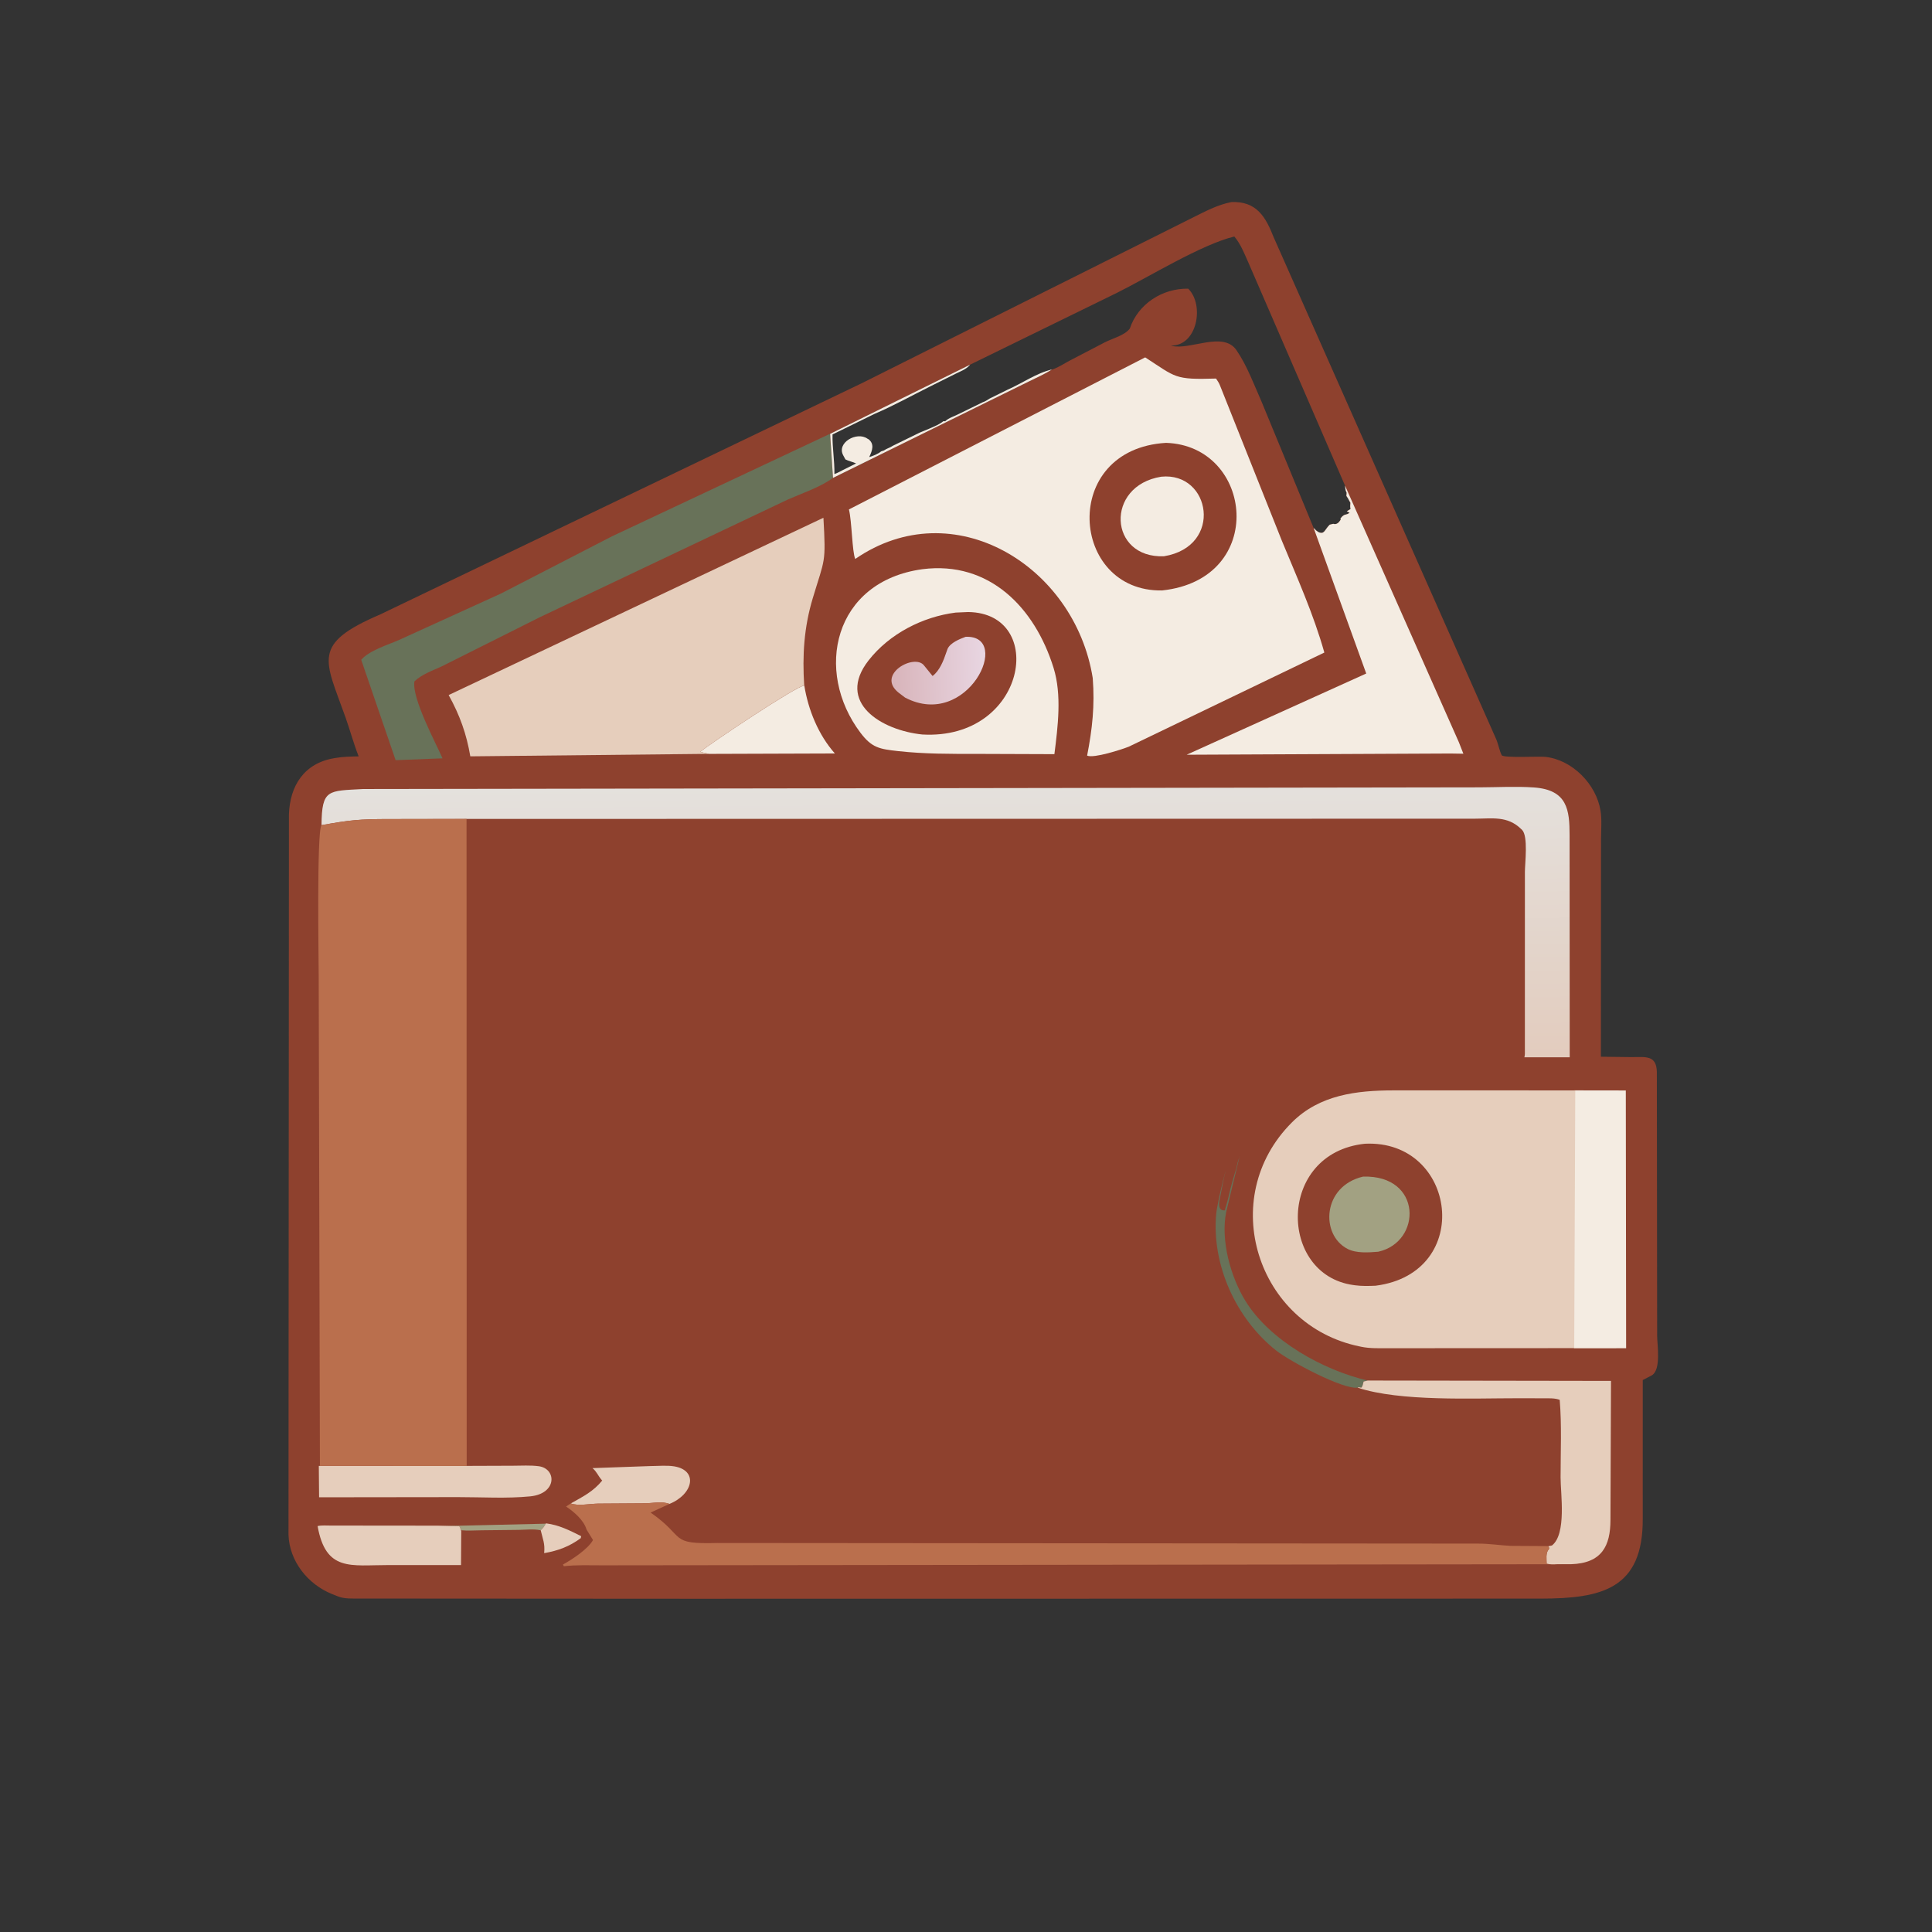 <svg version="1.1" xmlns="http://www.w3.org/2000/svg" style="display: block;" viewBox="0 0 2048 2048" width="640" height="640">
<rect x="0" y="0" width="2048" height="2048" fill="#333333" stroke="none"/>
<defs>
	<linearGradient id="Gradient1" gradientUnits="userSpaceOnUse" x1="945.617" y1="713.331" x2="1042.65" y2="709.49">
		<stop class="stop0" offset="0" stop-opacity="1" stop-color="rgb(216,180,186)"/>
		<stop class="stop1" offset="1" stop-opacity="1" stop-color="rgb(232,213,225)"/>
	</linearGradient>
	<linearGradient id="Gradient2" gradientUnits="userSpaceOnUse" x1="1004.11" y1="1124.37" x2="1001.71" y2="831.885">
		<stop class="stop0" offset="0" stop-opacity="1" stop-color="rgb(227,204,190)"/>
		<stop class="stop1" offset="1" stop-opacity="1" stop-color="rgb(228,225,221)"/>
	</linearGradient>
</defs>
<path transform="translate(0,0)" fill="rgb(142,65,46)" d="M 1305.34 214.2 C 1332.2 213.09 1341.78 230.237 1350.14 251.5 L 1585.85 783.153 C 1588.31 788.754 1589.26 795.1 1591.81 800.482 C 1593.36 803.758 1631.26 801.556 1638.08 802.299 C 1666.8 805.427 1692.07 831.329 1696.61 859.279 C 1698.13 868.682 1697.23 879.057 1697.17 888.581 L 1697.02 1120.18 L 1729.69 1120.57 C 1744.68 1120.53 1755.86 1118.37 1756.33 1136.24 L 1756.65 1416.24 C 1756.71 1425.7 1761.06 1451.87 1751.03 1457.91 L 1741.39 1462.9 L 1741.37 1609.54 C 1741.92 1684.61 1697.65 1694.5 1633.25 1694.61 L 729.614 1694.74 L 380.493 1694.53 C 373.413 1694.49 365.132 1695 358.469 1692.32 L 351.832 1689.7 C 326.152 1679.31 306.703 1654.82 305.818 1626.81 L 306.275 863.502 C 307.207 833.022 322.341 809.147 354.034 803.746 L 355.505 803.505 C 363.725 802.058 371.872 801.969 380.191 801.781 C 374.836 788.24 371.055 773.946 366.17 760.203 C 344.377 698.898 329.715 682.8 403.221 651.243 L 914.516 405.738 L 1263.65 231.025 C 1277.2 224.304 1290.35 217.127 1305.34 214.2 z M 1028.31 386.571 L 879.932 459.917 L 883.017 506.603 L 1091.48 403.984 C 1099.38 400.075 1107.72 396.48 1115.1 391.634 L 1115.95 391.53 C 1121.93 389.463 1128.55 385.101 1134.21 382.114 L 1171.03 362.95 C 1179.27 358.71 1191.96 355.689 1197.62 348.342 C 1206.48 321.945 1232.35 305.536 1259.55 306.01 C 1277.04 323.254 1269.1 366.889 1241.3 366.295 L 1242.3 366.635 C 1261.67 371.41 1296.57 350.65 1310.7 371.192 C 1321.85 387.404 1329.47 408.081 1337.45 426.134 L 1392.56 559.797 C 1394.24 561.153 1393.72 560.564 1394.95 562.166 L 1397.5 564 C 1403.98 566.931 1403.91 561.807 1409.52 556.198 L 1413.25 555.25 C 1416.92 556.513 1419.41 553.843 1421.19 550.841 L 1421 549.5 C 1425.77 543.647 1426.28 546.856 1430.64 543.547 L 1427.66 542 L 1431.65 539.561 C 1431.06 537.287 1431.34 535.318 1431.49 533 L 1429.99 530.25 C 1429.17 528.516 1428.37 527.341 1427.25 525.75 L 1427.49 522.34 C 1426.12 519.833 1426.08 517.605 1425.79 514.777 L 1323.33 278.344 C 1319.09 268.952 1315.2 258.614 1308.43 250.724 C 1273.56 259.075 1217.04 294.069 1183.55 310.649 L 1028.31 386.571 z"/>
<path transform="translate(0,0)" fill="rgb(162,161,130)" d="M 463.832 1617.86 L 578.793 1615.16 C 577.183 1617.88 575.745 1619.81 573.187 1622.16 C 565.788 1620.59 557.554 1621.57 550 1621.74 L 510.549 1622.18 C 503.495 1622.23 495.929 1622.82 488.932 1622.14 C 488.415 1621.22 487.905 1619.61 487 1617.91 L 463.832 1617.86 z"/>
<path transform="translate(0,0)" fill="rgb(230,206,188)" d="M 578.793 1614.8 C 592.711 1616.6 603.696 1622.22 616.052 1628.4 L 615.659 1630.48 C 603.509 1639.43 591.633 1643.82 576.831 1646.4 C 577.873 1635.98 575.299 1631.5 573.187 1622.16 C 575.745 1619.81 577.183 1617.88 578.793 1614.8 z"/>
<path transform="translate(0,0)" fill="rgb(104,114,89)" d="M 1439.03 1470.95 C 1424.17 1473.23 1367.58 1443.32 1352.75 1431.58 C 1310.37 1398.04 1284.29 1340.92 1289.22 1286.86 C 1290.56 1272.24 1303.91 1222.46 1297.21 1249.71 L 1293 1271 C 1292 1275.71 1291.05 1283.77 1298.5 1283 L 1299 1280.5 C 1302.02 1271.54 1303.56 1262.04 1306.25 1253.01 L 1309 1243.5 C 1309.82 1241.07 1310.74 1237.84 1311.25 1235.31 L 1312.25 1231.25 C 1313.26 1228.53 1314.24 1225.42 1314.81 1222.56 L 1299.75 1285 C 1293.88 1315.02 1304.4 1353.46 1320.34 1379.25 C 1346.26 1421.19 1402.76 1452.48 1449.79 1463.42 L 1445.51 1464.5 C 1444.71 1466.87 1444.84 1469.18 1443 1471 L 1441.75 1470.75 C 1439.99 1470.45 1440.69 1470.44 1439.03 1470.95 z"/>
<path transform="translate(0,0)" fill="rgb(230,206,188)" d="M 605.064 1593.7 C 618.07 1586.4 628.793 1581.16 638.352 1569.46 L 637.513 1568.48 C 633.789 1564.09 632.502 1559.92 628.058 1556.27 L 689.424 1554.08 C 697.367 1554.07 706.795 1553.11 714.612 1554.39 C 740.275 1558.6 735.076 1583.75 709.732 1594.2 C 701.247 1591.18 692.742 1593.39 684 1593.57 L 633.69 1593.9 C 625.652 1594.06 612.366 1596.61 605.064 1593.7 z"/>
<path transform="translate(0,0)" fill="rgb(244,236,226)" d="M 751.496 799.154 L 742.214 797.043 C 751.851 788.857 845.303 726.39 852.6 726.75 C 856.772 752.55 867.51 778.957 884.997 798.713 L 751.496 799.154 z"/>
<path transform="translate(0,0)" fill="rgb(230,206,188)" d="M 488.706 1659.06 L 411.475 1659.04 C 371.979 1658.97 345.329 1666.45 336.658 1617.69 C 341.052 1616.7 346.056 1617.16 350.545 1617.15 L 463.832 1617.26 L 487 1617.91 C 487.905 1619.61 488.415 1621.22 488.932 1623.07 L 488.706 1659.06 z"/>
<path transform="translate(0,0)" fill="rgb(230,206,188)" d="M 337.947 1553.89 L 494.108 1553.91 L 543.835 1553.73 C 552.634 1553.71 562.268 1553.09 570.975 1554.23 C 590.151 1556.75 590.763 1583.37 562.006 1586.21 C 537.137 1588.68 510.547 1586.98 485.534 1587.01 L 338.244 1587.19 L 337.947 1553.89 z"/>
<path transform="translate(0,0)" fill="rgb(230,206,188)" d="M 1449.79 1463.42 L 1707.74 1463.82 L 1707.16 1611.21 C 1707.11 1638.79 1698.01 1657.1 1665.29 1658.13 L 1650.44 1658.14 C 1646.59 1658.42 1643.3 1658.39 1639.5 1657.67 C 1639.5 1653.08 1638.41 1646.76 1641.29 1642.92 L 1642.01 1642.01 C 1642.2 1640.24 1642.29 1641.24 1641.19 1639.1 L 1645.16 1638.26 C 1660.79 1626 1654.27 1583.37 1654.28 1566.19 C 1654.28 1539 1655.6 1510.96 1653.35 1483.89 C 1648.21 1481.92 1641.95 1482.29 1636.5 1482.25 L 1608.86 1482.2 C 1561.67 1482.14 1484.11 1485.9 1439.03 1470.95 C 1440.69 1470.44 1439.99 1470.45 1441.75 1470.75 L 1443 1471 C 1444.84 1469.18 1444.71 1466.87 1445.51 1464.5 L 1449.79 1463.42 z"/>
<path transform="translate(0,0)" fill="rgb(244,236,226)" d="M 1668.83 1155.85 L 1723.42 1155.93 L 1723.76 1429.2 L 1668.54 1429.22 L 1668.83 1155.85 z"/>
<path transform="translate(0,0)" fill="rgb(244,236,226)" d="M 1425.79 514.777 L 1546.46 786.795 L 1551.23 798.976 L 1537.73 798.757 L 1257.9 800.048 L 1448.26 713.954 L 1392.56 559.797 C 1394.24 561.153 1393.72 560.564 1394.95 562.166 L 1397.5 564 C 1403.98 566.931 1403.91 561.807 1409.52 556.198 L 1413.25 555.25 C 1416.92 556.513 1419.41 553.843 1421.19 550.841 L 1421 549.5 C 1425.77 543.647 1426.28 546.856 1430.64 543.547 L 1427.66 542 L 1431.65 539.561 C 1431.06 537.287 1431.34 535.318 1431.49 533 L 1429.99 530.25 C 1429.17 528.516 1428.37 527.341 1427.25 525.75 L 1427.49 522.34 C 1426.12 519.833 1426.08 517.605 1425.79 514.777 z"/>
<path transform="translate(0,0)" fill="rgb(186,111,77)" d="M 605.064 1593.68 C 612.366 1596.61 625.652 1594.06 633.69 1593.9 L 684 1593.57 C 692.742 1593.39 701.247 1591.18 709.732 1594.2 L 689.654 1603.38 C 727.892 1629.87 708.054 1637.01 760.441 1635.64 L 1566.95 1636.28 C 1578.72 1636.31 1589.66 1638.06 1601.3 1638.69 L 1641.19 1638.93 C 1642.29 1641.24 1642.2 1640.24 1642.01 1642.01 L 1641.29 1642.92 C 1638.41 1646.76 1639.5 1653.08 1639.5 1657.67 C 1643.3 1658.39 1646.59 1658.42 1650.44 1658.14 L 1665.29 1658.13 L 638.497 1659.31 C 624.96 1659.31 611.202 1658.71 597.734 1660.26 L 596.711 1658.51 C 606.159 1653.25 623.012 1642.43 628.615 1632.52 L 621.75 1621.36 C 618.816 1611.35 608.419 1602.54 600.048 1597 L 605.064 1593.68 z"/>
<path transform="translate(0,0)" fill="rgb(104,114,89)" d="M 882.89 506.603 C 869.889 516.356 850.454 522.764 835.388 529.397 L 572.526 654.131 L 467.67 706.67 C 457.997 711.047 447.098 714.871 439.303 722.291 C 436.393 740.056 461.849 787.375 469.101 803.873 L 419.372 805.811 L 382.901 699.408 C 391.624 689.379 410.876 683.744 423.127 678.318 L 531 629.204 L 648.763 568.5 L 879.692 459.917 L 882.89 506.603 z"/>
<path transform="translate(0,0)" fill="rgb(244,236,226)" d="M 879.932 459.917 L 1028.31 386.571 L 1027.76 387.243 C 1023.95 391.619 1017.94 393.709 1012.85 396.26 L 986.129 409.593 C 966.502 419.337 947.477 430.006 927.28 438.622 L 882.516 460.54 C 882.201 474.492 884.787 488.443 884.5 502.51 C 887.939 501.356 889.872 500.076 893 498.51 L 907.505 491.25 C 903.79 489.537 899.781 488.869 896.156 486.993 L 893.818 482.61 C 886.612 469.227 908.319 457.05 919.5 465 L 920.74 465.643 C 927.141 470.7 924.614 477.621 921.748 483.748 L 921.5 484.51 C 925.084 483.476 931.154 481.031 934 478.51 L 937 477.51 C 939.811 475.491 943.518 474.553 946.5 472.51 L 973.64 459.227 C 975.605 458.158 977.921 457.474 980 456.51 L 981.25 456.005 C 986.658 453.64 995.521 450.297 1000 446.51 L 1002 446.5 C 1005.62 442.898 1012.35 441.049 1017 438.51 L 1041.97 426.289 C 1044.09 425.756 1047.1 423.701 1049 422.51 L 1068.25 413.005 C 1083.67 406.262 1098.65 395.484 1115.1 391.634 C 1107.72 396.48 1099.38 400.075 1091.48 403.984 L 883.017 506.603 L 879.932 459.917 z"/>
<path transform="translate(0,0)" fill="rgb(244,236,226)" d="M 977.776 603.375 C 1048.73 594.31 1096.95 644.053 1116.83 708 C 1125.72 736.59 1121.37 770.235 1117.71 799.442 L 1035.75 799.152 C 1007.63 799.189 979.986 799.298 952 796.202 C 932.312 794.023 924.247 792.724 912.25 776.902 C 862.714 711.571 883.423 616.359 977.776 603.375 z"/>
<path transform="translate(0,0)" fill="rgb(142,65,46)" d="M 1013.04 649.36 L 1026.33 648.785 C 1110.17 649.843 1088.45 784.766 977.757 778.598 C 934.753 774.271 885.6 744.823 920.819 699.937 C 942.853 671.855 977.935 653.811 1013.04 649.36 z"/>
<path transform="translate(0,0)" fill="url(#Gradient1)" d="M 1023.62 675.048 C 1073.89 672.884 1025.83 774.299 959.411 739.467 L 952.534 734.263 C 928.242 714.861 969.694 692.162 979.603 705.534 L 988.573 716.586 C 996.049 710.921 1000.18 700.368 1003.15 691.5 L 1004.48 687.77 C 1007.39 681.365 1017.33 677.317 1023.62 675.048 z"/>
<path transform="translate(0,0)" fill="rgb(230,206,188)" d="M 751.496 799.109 L 498.544 801.752 C 494.485 777.912 487.47 758.241 475.587 736.791 L 872.869 548.842 C 875.607 597.977 874.36 591.508 861.502 634.355 C 852.268 665.126 850.409 694.926 852.511 726.75 C 845.303 726.39 751.851 788.857 742.214 797.043 L 751.496 799.109 z"/>
<path transform="translate(0,0)" fill="url(#Gradient2)" d="M 340.81 874.69 C 341.148 836.013 347.963 838.566 385.004 836.395 L 1568.39 834.622 C 1587.39 834.563 1606.94 833.414 1625.87 834.725 C 1661.7 837.207 1663.8 858.714 1663.83 885.461 L 1663.96 1120.8 L 1615.92 1120.77 C 1616.2 1119.57 1616.39 1118.42 1616.43 1117.19 L 1616.46 924.151 C 1616.47 915.18 1620.14 886.315 1613.4 879.666 L 1612.5 878.823 C 1597.97 864.601 1582 867.818 1563.39 867.846 L 494.552 868.102 L 412.583 868.237 C 380.972 868.199 370.467 869.36 340.81 874.69 z"/>
<path transform="translate(0,0)" fill="rgb(230,206,188)" d="M 1668.74 1429.08 L 1472.51 1429.17 C 1462.62 1429.14 1452.3 1429.63 1442.59 1427.56 L 1441 1427.21 C 1332.81 1404.97 1289.06 1270.18 1369.5 1189.78 C 1398.78 1160.52 1437.99 1155.9 1477.16 1155.85 L 1669.84 1155.87 L 1668.74 1429.08 z"/>
<path transform="translate(0,0)" fill="rgb(142,65,46)" d="M 1446.8 1212.41 C 1544.24 1207.61 1563.05 1349.42 1458.23 1362.91 C 1451.02 1363.24 1443.53 1363.41 1436.36 1362.45 L 1434.5 1362.18 C 1354.85 1351.14 1353.54 1222.27 1446.8 1212.41 z"/>
<path transform="translate(0,0)" fill="rgb(162,161,130)" d="M 1444.89 1247.26 C 1507.87 1245.29 1507.49 1316.55 1461.02 1326.88 C 1450.81 1327.7 1437.85 1328.71 1428.5 1323.9 C 1399.31 1308.89 1401.77 1257.34 1444.89 1247.26 z"/>
<path transform="translate(0,0)" fill="rgb(244,236,226)" d="M 1213.94 378.833 C 1246.95 400.156 1244.57 402.631 1289.06 401.281 C 1290.64 403.667 1292.25 405.957 1293.26 408.655 L 1358.68 572.846 C 1374.94 612.327 1392.27 650.508 1403.86 691.727 L 1196.5 791.531 C 1188.92 794.523 1159.52 804.095 1152.4 800.999 C 1157.92 772.461 1160.59 748.159 1158.35 718.772 C 1139.36 599.635 1010.46 520.871 906.582 592.539 C 903.258 584.89 903.048 552.57 899.898 540.027 L 1213.94 378.833 z"/>
<path transform="translate(0,0)" fill="rgb(142,65,46)" d="M 1236 469.445 C 1328.77 472.398 1343.9 613.998 1231.83 625.902 C 1134.26 627.539 1123.14 476.201 1236 469.445 z"/>
<path transform="translate(0,0)" fill="rgb(244,236,226)" d="M 1231 505.324 C 1283.52 500.023 1297.08 579.269 1233.86 589.655 C 1175.19 592.03 1171.08 514.895 1231 505.324 z"/>
<path transform="translate(0,0)" fill="rgb(186,111,77)" d="M 340.81 874.69 C 370.467 869.36 380.972 868.199 412.583 868.237 L 494.552 868.082 L 494.713 1553.99 L 339.125 1553.89 L 337.841 1034.46 C 337.843 1018.5 335.598 881.04 340.81 874.69 z"/>
</svg>